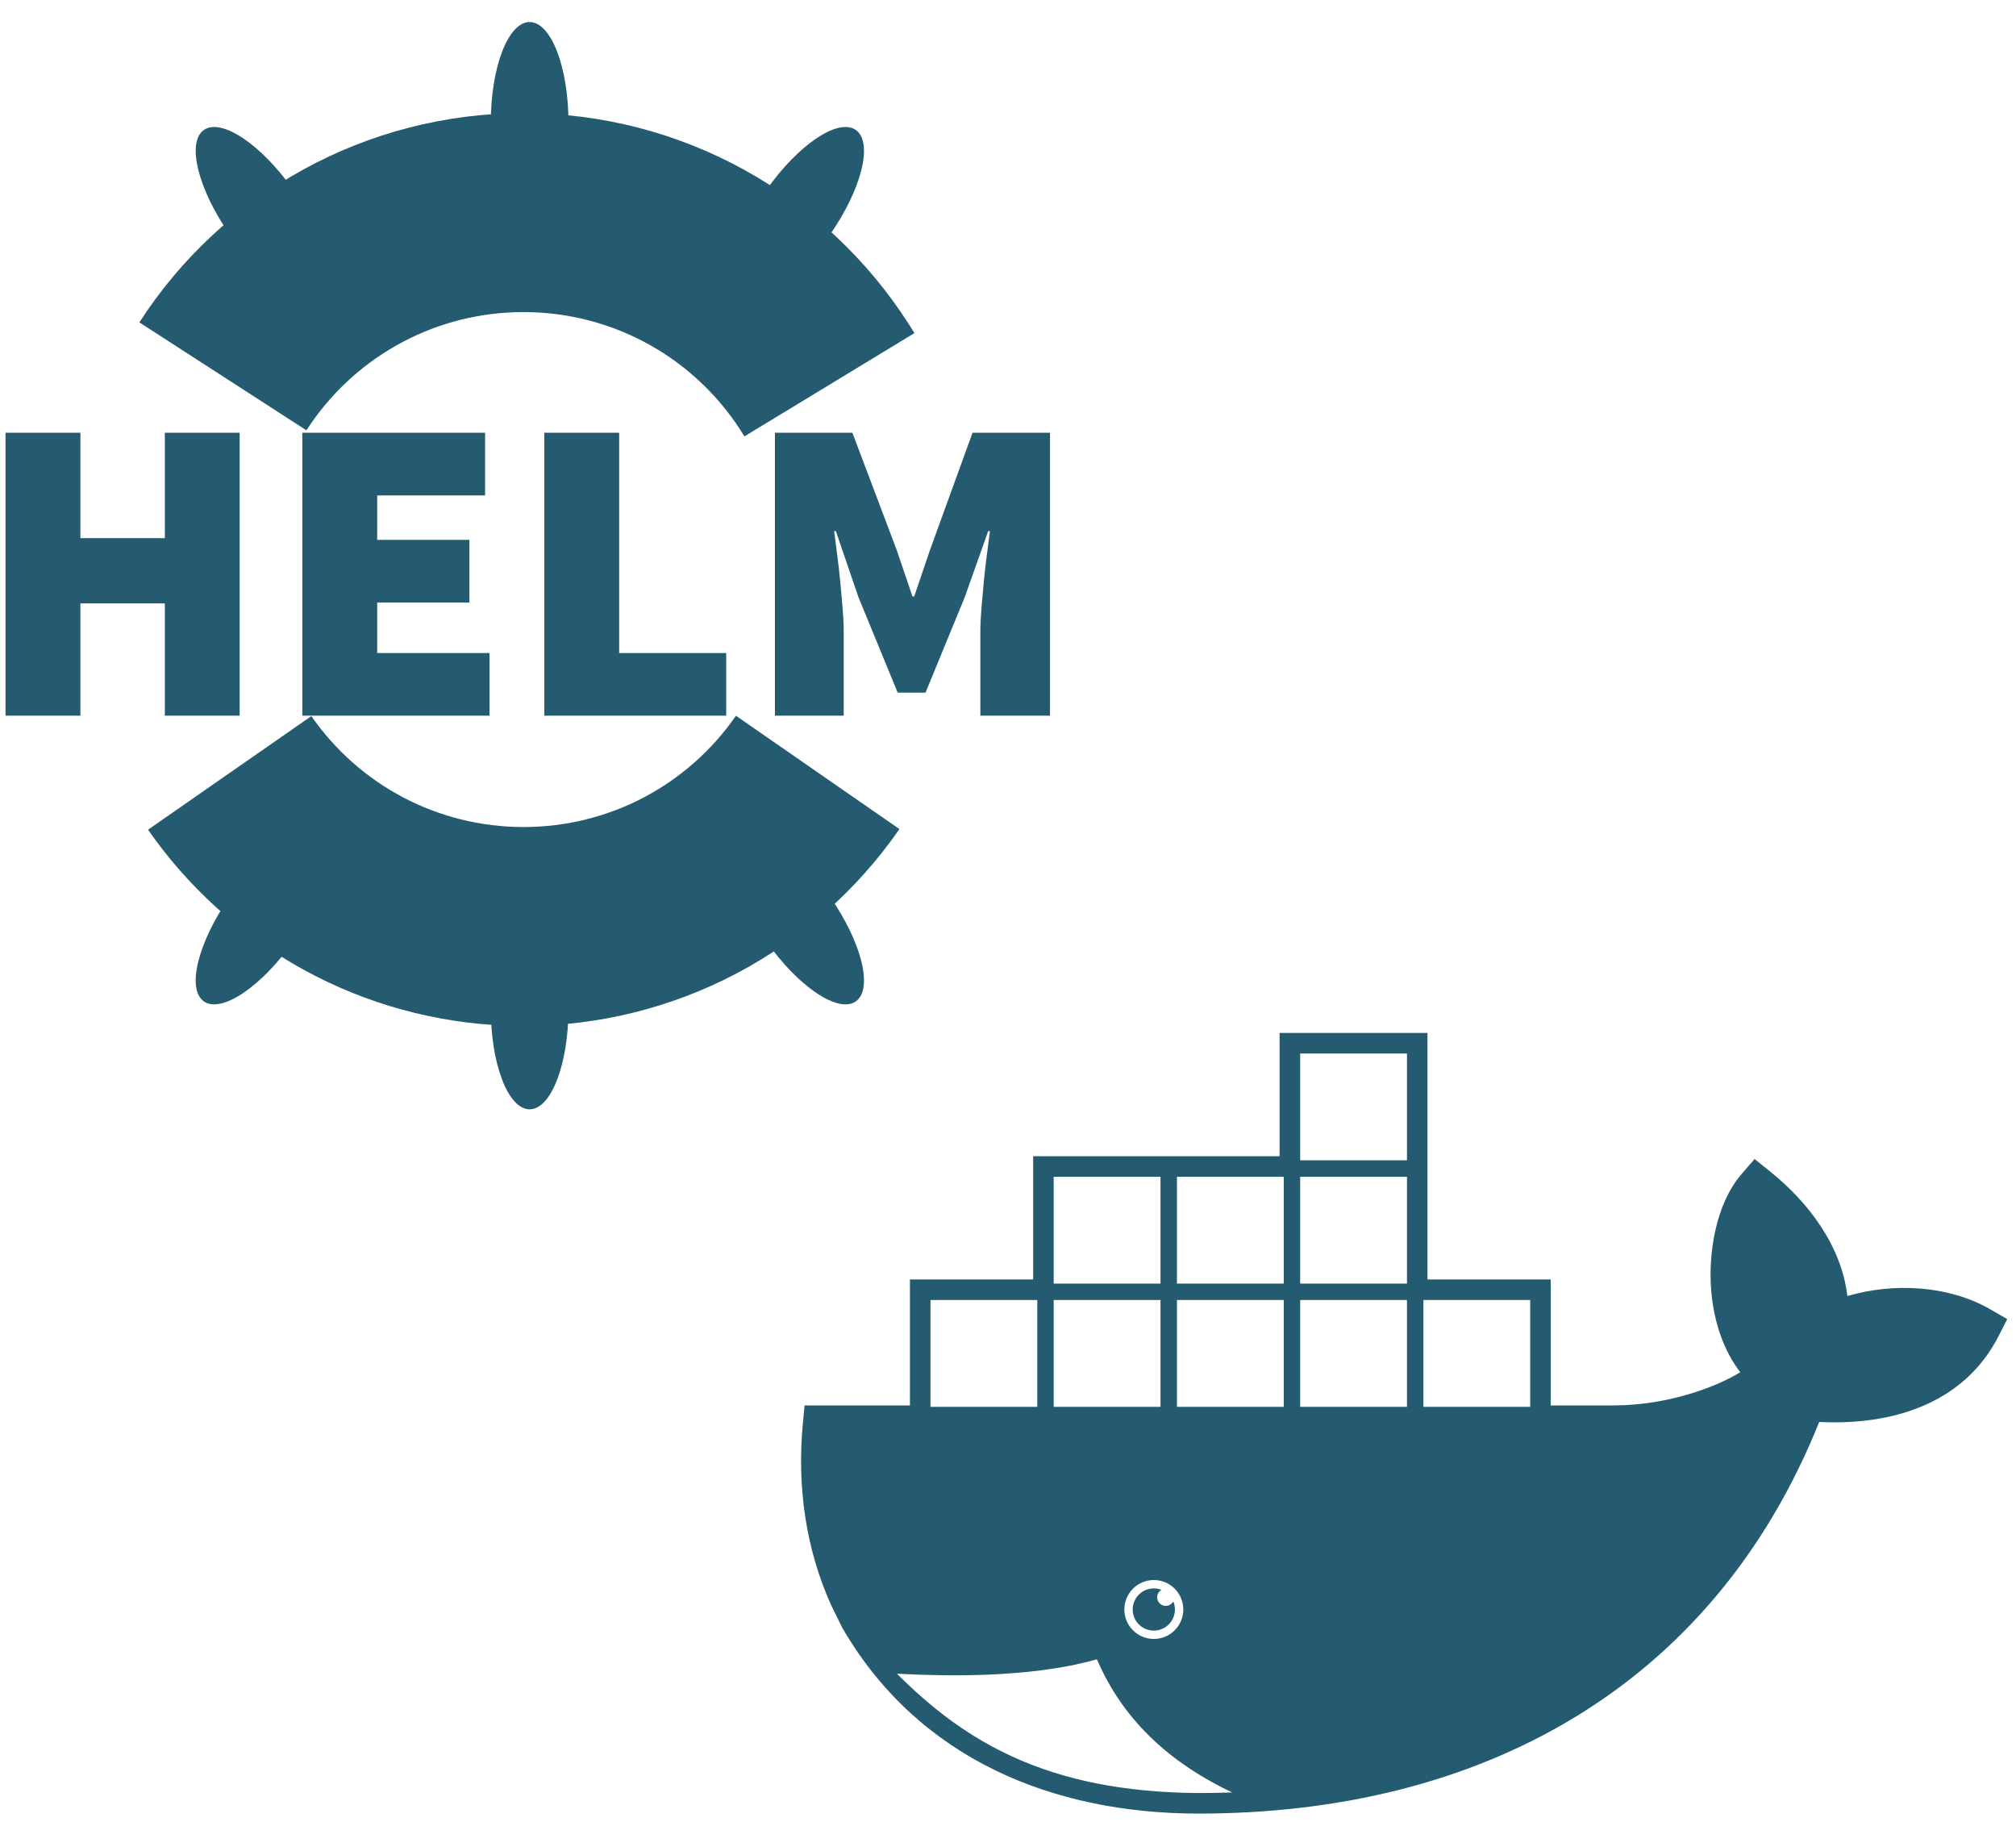 <?xml version="1.0" encoding="UTF-8"?>
<svg width="83px" height="75px" viewBox="0 0 83 75" version="1.1" xmlns="http://www.w3.org/2000/svg" xmlns:xlink="http://www.w3.org/1999/xlink">
    <!-- Generator: Sketch 60.1 (88133) - https://sketch.com -->
    <title>features-icon-dockerfile-helmchart</title>
    <desc>Created with Sketch.</desc>
    <g id="Home-Revamp" stroke="none" stroke-width="1" fill="none" fill-rule="evenodd">
        <g id="1---homepage-part-2" transform="translate(-918, -1930)" fill="#245B70" fill-rule="nonzero">
            <g id="Group-43" transform="translate(770, 1888)">
                <g id="Group-42" transform="translate(110, 0)">
                    <g id="features-icon-dockerfile-helmchart" transform="translate(38.228, 42.5)">
                        <g id="docker-copy" transform="translate(32.753, 42.019)">
                            <path d="M48.962,11.377 C47.264,10.397 45.001,10.263 43.075,10.83 C42.838,8.782 41.492,6.985 39.892,5.7 L39.256,5.189 L38.723,5.806 C37.651,7.045 37.332,9.105 37.478,10.688 C37.586,11.852 37.951,13.032 38.668,13.968 C38.124,14.295 37.505,14.555 36.953,14.742 C35.832,15.121 34.613,15.333 33.429,15.333 L30.863,15.333 L30.863,10.147 L25.789,10.147 L25.789,1.0658141e-14 L19.701,1.0658141e-14 L19.701,5.074 L9.555,5.074 L9.555,10.147 L4.482,10.147 L4.482,15.333 L0.143,15.333 L0.071,16.1 C-0.167,18.66 0.184,21.224 1.242,23.563 L1.699,24.491 L1.75,24.578 C4.88,29.893 10.377,32.133 16.367,32.133 C27.962,32.133 37.526,26.953 41.918,16.012 C44.854,16.165 47.857,15.297 49.293,12.494 L49.659,11.78 L48.962,11.377 Z M10.4,5.92 L14.798,5.92 L14.798,10.317 L10.4,10.317 L10.4,5.92 Z M15.736,23.733 C15.736,24.403 15.192,24.945 14.523,24.945 C13.853,24.945 13.309,24.402 13.309,23.733 C13.309,23.064 13.853,22.519 14.523,22.519 C15.192,22.519 15.736,23.063 15.736,23.733 Z M10.4,10.993 L14.798,10.993 L14.798,15.39 L10.4,15.39 L10.4,10.993 Z M5.327,10.993 L9.724,10.993 L9.724,15.39 L5.327,15.39 L5.327,10.993 Z M16.367,31.288 C10.091,31.249 6.702,29.129 3.947,26.376 L3.947,26.376 C3.951,26.376 3.954,26.376 3.958,26.376 C4.583,26.409 5.185,26.43 5.764,26.437 C5.948,26.439 6.13,26.441 6.308,26.441 C6.956,26.441 7.574,26.425 8.16,26.392 C8.212,26.389 8.263,26.385 8.315,26.381 C9.06,26.336 9.755,26.264 10.397,26.163 C10.404,26.162 10.411,26.161 10.418,26.16 C10.571,26.136 10.721,26.111 10.868,26.085 C10.892,26.08 10.914,26.075 10.937,26.071 C11.068,26.046 11.196,26.021 11.321,25.995 C11.37,25.984 11.415,25.973 11.464,25.961 C11.562,25.94 11.661,25.917 11.758,25.894 C11.877,25.865 11.991,25.833 12.105,25.802 C12.129,25.796 12.153,25.79 12.177,25.783 C13.094,27.899 14.743,29.837 17.748,31.263 C17.289,31.279 16.829,31.288 16.367,31.288 Z M19.872,15.39 L15.475,15.39 L15.475,10.993 L19.872,10.993 L19.872,15.39 Z M19.872,10.317 L15.475,10.317 L15.475,5.92 L19.872,5.92 L19.872,10.317 Z M24.945,15.39 L20.548,15.39 L20.548,10.993 L24.945,10.993 L24.945,15.39 Z M24.945,10.317 L20.548,10.317 L20.548,5.92 L24.945,5.92 L24.945,10.317 Z M24.945,5.243 L20.548,5.243 L20.548,0.846 L24.945,0.846 L24.945,5.243 Z M30.019,15.39 L25.622,15.39 L25.622,10.993 L30.019,10.993 L30.019,15.39 Z" id="Shape"></path>
                            <path d="M14.837,22.923 C14.739,22.885 14.633,22.864 14.522,22.864 C14.042,22.864 13.653,23.253 13.653,23.733 C13.653,24.213 14.042,24.602 14.522,24.602 C15.002,24.602 15.391,24.213 15.391,23.733 C15.391,23.615 15.367,23.502 15.325,23.4 C15.265,23.509 15.148,23.584 15.013,23.584 C14.818,23.584 14.659,23.426 14.659,23.229 C14.66,23.099 14.731,22.984 14.837,22.923 Z" id="Path"></path>
                        </g>
                        <g id="Group-Copy" transform="translate(0, 0)">
                            <path d="M30.243,33.917 C30.966,33.41 32.619,34.522 33.935,36.401 C35.25,38.279 35.73,40.213 35.006,40.72 C34.282,41.226 32.629,40.114 31.314,38.236 C29.998,36.357 29.519,34.423 30.243,33.917 Z M12.93,33.917 C12.206,33.41 10.553,34.522 9.238,36.401 C7.922,38.279 7.443,40.213 8.166,40.72 C8.89,41.226 10.543,40.114 11.858,38.236 C13.174,36.357 13.653,34.423 12.93,33.917 Z M21.577,36.858 C20.694,36.858 19.978,38.717 19.978,41.01 C19.978,43.304 20.694,45.163 21.577,45.163 C22.461,45.163 23.177,43.304 23.177,41.01 C23.177,38.717 22.461,36.858 21.577,36.858 Z" id="Shape"></path>
                            <path d="M30.243,11.653 C30.966,12.16 32.619,11.048 33.935,9.169 C35.25,7.291 35.73,5.357 35.006,4.85 C34.282,4.343 32.629,5.455 31.314,7.334 C29.998,9.213 29.519,11.146 30.243,11.653 L30.243,11.653 Z M12.93,11.653 C12.206,12.16 10.553,11.048 9.238,9.169 C7.922,7.291 7.443,5.357 8.166,4.85 C8.89,4.343 10.543,5.455 11.858,7.334 C13.174,9.213 13.653,11.146 12.93,11.653 L12.93,11.653 Z M21.577,8.712 C20.694,8.712 19.978,6.853 19.978,4.559 C19.978,2.266 20.694,0.407 21.577,0.407 C22.461,0.407 23.177,2.266 23.177,4.559 C23.177,6.853 22.461,8.712 21.577,8.712 Z" id="Shape"></path>
                            <path d="M30.072,28.962 L36.802,33.627 C33.313,38.661 27.575,41.732 21.326,41.732 C15.23,41.732 9.62,38.81 6.109,33.993 L5.867,33.653 L12.59,28.977 C14.566,31.818 17.796,33.543 21.326,33.543 C24.861,33.543 28.097,31.812 30.072,28.962 Z M21.326,4.157 C27.836,4.157 33.775,7.491 37.199,12.859 L37.419,13.212 L30.42,17.463 C28.505,14.309 25.088,12.346 21.326,12.346 C17.786,12.346 14.549,14.083 12.58,16.925 L12.387,17.213 L5.509,12.77 C8.949,7.445 14.859,4.157 21.326,4.157 Z" id="Shape"></path>
                            <path d="M7.10542736e-14,17.314 L3.082,17.314 L3.082,21.65 L6.558,21.65 L6.558,17.314 L9.639,17.314 L9.639,28.96 L6.558,28.96 L6.558,24.338 L3.082,24.338 L3.082,28.96 L7.10542736e-14,28.96 L7.10542736e-14,17.314 Z M12.219,17.314 L19.744,17.314 L19.744,19.894 L15.301,19.894 L15.301,21.722 L19.099,21.722 L19.099,24.302 L15.301,24.302 L15.301,26.38 L19.924,26.38 L19.924,28.96 L12.219,28.96 L12.219,17.314 L12.219,17.314 Z M22.181,17.314 L25.263,17.314 L25.263,26.38 L29.67,26.38 L29.67,28.96 L22.181,28.96 L22.181,17.314 L22.181,17.314 Z M31.677,17.314 L34.866,17.314 L36.694,22.152 L37.339,24.051 L37.411,24.051 L38.056,22.152 L39.811,17.314 L43.001,17.314 L43.001,28.96 L40.134,28.96 L40.134,25.52 C40.134,25.222 40.149,24.893 40.179,24.535 C40.209,24.176 40.241,23.809 40.277,23.433 C40.313,23.057 40.355,22.689 40.403,22.331 C40.45,21.973 40.492,21.65 40.528,21.363 L40.456,21.363 L39.489,24.087 L37.876,28.011 L36.73,28.011 L35.117,24.087 L34.185,21.363 L34.114,21.363 C34.15,21.65 34.191,21.973 34.239,22.331 C34.287,22.689 34.329,23.056 34.365,23.433 C34.4,23.809 34.433,24.176 34.463,24.535 C34.493,24.893 34.508,25.221 34.508,25.52 L34.508,28.96 L31.677,28.96 L31.677,17.314 L31.677,17.314 Z" id="Shape"></path>
                        </g>
                    </g>
                </g>
            </g>
        </g>
    </g>
</svg>